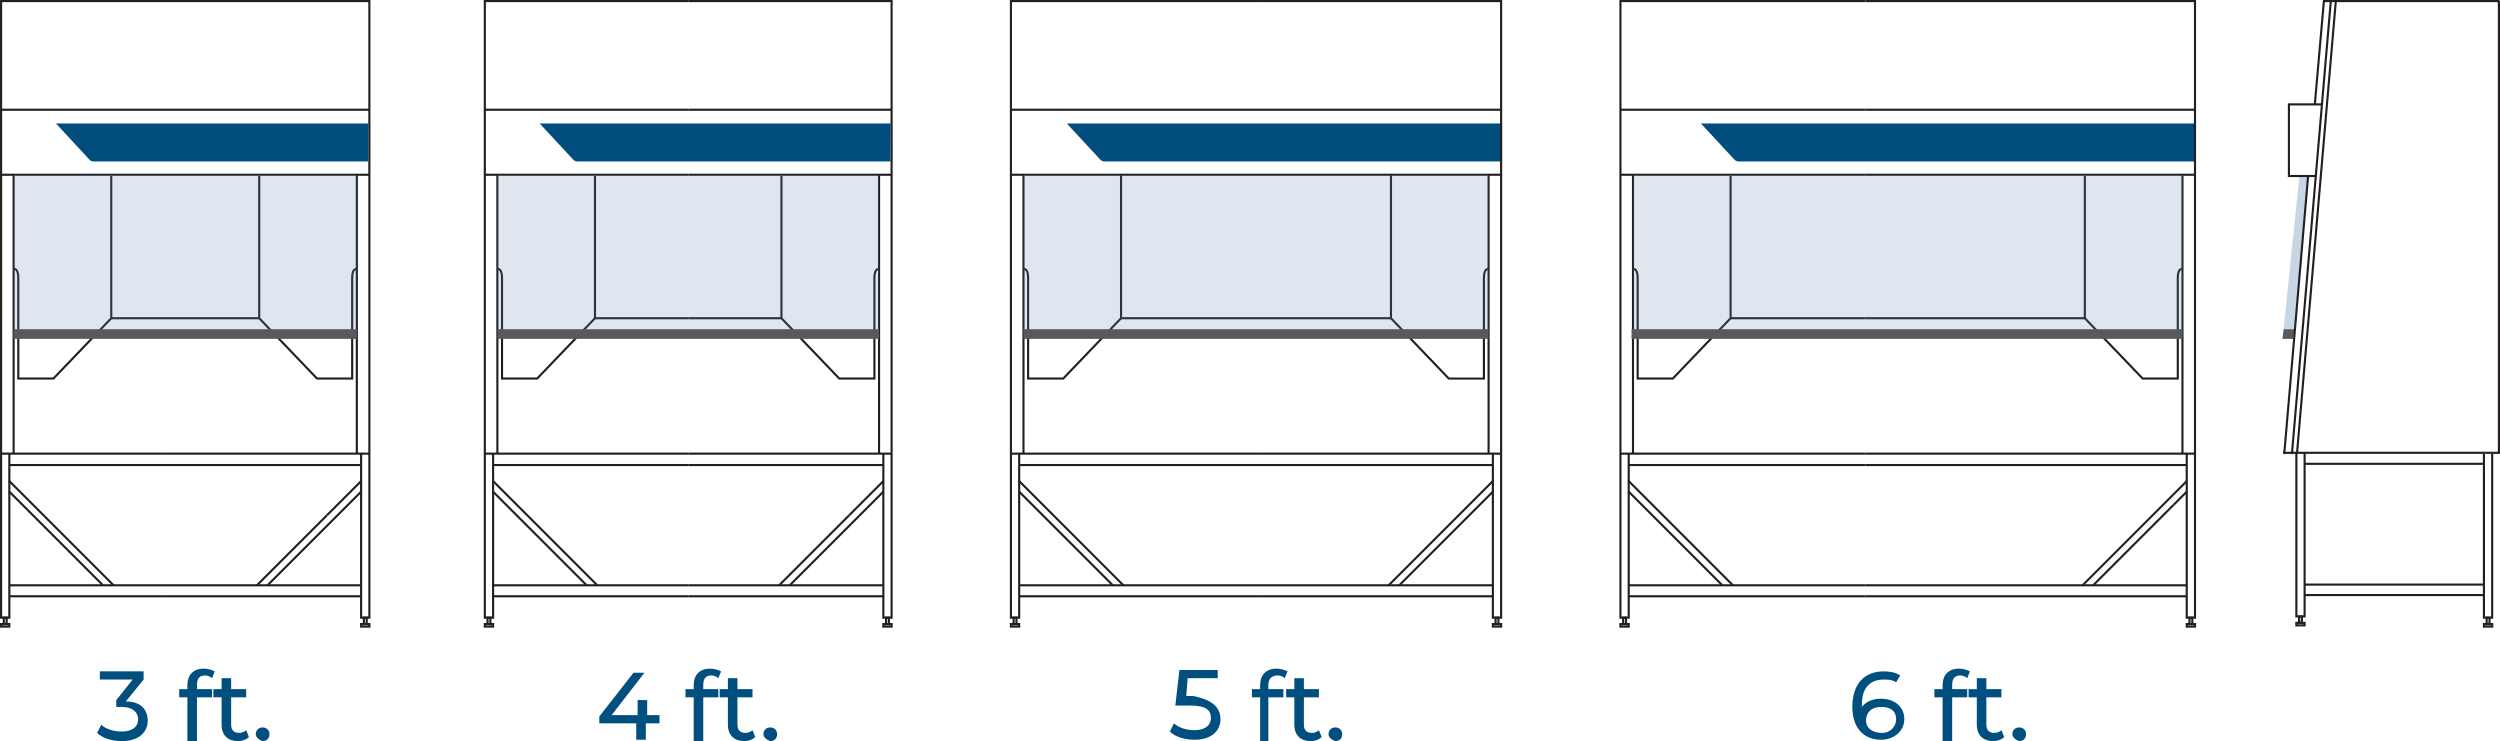 <?xml version="1.0" encoding="UTF-8"?> <svg xmlns="http://www.w3.org/2000/svg" id="Layer_1" viewBox="0 0 182.779 54.184"><defs><style>.cls-1{fill:#58595b;}.cls-2{fill:#231f20;}.cls-3{fill:#004d7e;}.cls-4{opacity:.35;}.cls-5{opacity:.2;}.cls-6{fill:#5b89b4;}.cls-7{fill:#004f7f;}</style></defs><path class="cls-7" d="M10.8,52.684c0,.8-.6,1.5-1.9,1.5-.7,0-1.4-.2-1.8-.6l.3-.6c.3.3.9.5,1.5.5.7,0,1.2-.3,1.2-.9,0-.5-.4-.9-1.2-.9h-.4v-.5l1.2-1.5h-2.4v-.6h3.2v.6l-1.3,1.6c1.1,0,1.6.6,1.6,1.4Z"></path><path class="cls-7" d="M14.4,50.084v.3h1.1v.6h-1.1v3.2h-.7v-3.2h-.6v-.6h.6v-.3c0-.7.4-1.2,1.2-1.2.3,0,.6.1.8.2l-.2.5c-.1-.1-.3-.2-.5-.2-.4,0-.6.2-.6.7Z"></path><path class="cls-7" d="M18.2,53.884c-.2.2-.5.3-.8.3-.7,0-1.2-.4-1.2-1.2v-2h-.6v-.6h.6v-.8h.7v.8h1.1v.6h-1.1v2c0,.4.2.6.6.6.2,0,.4-.1.5-.2l.2.5Z"></path><path class="cls-7" d="M18.7,53.684c0-.3.2-.5.5-.5s.5.2.5.5-.2.5-.5.5c-.3-.1-.5-.3-.5-.5Z"></path><path class="cls-7" d="M48.117,52.884h-.9v1.2h-.7v-1.2h-2.7v-.5l2.5-3.2h.8l-2.4,3.1h1.9v-1.1h.7v1.1h.9v.6h-.1Z"></path><path class="cls-7" d="M51.417,50.084v.3h1.1v.6h-1.1v3.2h-.7v-3.2h-.6v-.6h.6v-.3c0-.7.4-1.2,1.2-1.2.3,0,.6.1.8.2l-.2.5c-.1-.1-.3-.2-.5-.2-.4,0-.6.2-.6.7Z"></path><path class="cls-7" d="M55.217,53.884c-.2.2-.5.3-.8.3-.7,0-1.2-.4-1.2-1.2v-2h-.6v-.6h.6v-.8h.7v.8h1.1v.6h-1.1v2c0,.4.2.6.6.6.2,0,.4-.1.5-.2l.2.5Z"></path><path class="cls-7" d="M55.817,53.684c0-.3.2-.5.5-.5s.5.2.5.5-.2.5-.5.5c-.3-.1-.5-.3-.5-.5Z"></path><path class="cls-7" d="M89.23,52.584c0,.8-.6,1.5-1.9,1.5-.7,0-1.4-.2-1.8-.6l.3-.6c.3.3.9.5,1.5.5.7,0,1.2-.3,1.2-.9s-.4-.9-1.5-.9h-1.1l.3-2.6h2.8v.6h-2.2l-.1,1.3h.5c1.5.3,2,.9,2,1.7Z"></path><path class="cls-7" d="M92.73,50.084v.3h1.1v.6h-1.1v3.2h-.6v-3.2h-.6v-.6h.6v-.3c0-.7.4-1.2,1.2-1.2.3,0,.6.1.8.2l-.2.5c-.1-.1-.3-.2-.5-.2-.4,0-.7.2-.7.7Z"></path><path class="cls-7" d="M96.63,53.884c-.2.2-.5.3-.8.3-.7,0-1.2-.4-1.2-1.2v-2h-.6v-.6h.6v-.8h.7v.8h1.1v.6h-1.1v2c0,.4.2.6.6.6.2,0,.4-.1.5-.2l.2.5Z"></path><path class="cls-7" d="M97.13,53.684c0-.3.2-.5.5-.5s.5.2.5.5-.2.5-.5.5c-.3-.1-.5-.3-.5-.5Z"></path><path class="cls-7" d="M139.227,52.584c0,.9-.8,1.5-1.7,1.5-1.3,0-2.1-.9-2.1-2.4,0-1.7.9-2.6,2.3-2.6.5,0,.9.1,1.2.3l-.3.5c-.3-.2-.6-.2-.9-.2-1,0-1.6.6-1.6,1.8v.2c.3-.4.8-.6,1.4-.6,1,0,1.7.6,1.7,1.5ZM138.627,52.584c0-.6-.4-.9-1.1-.9s-1.1.4-1.1,1c0,.5.4.9,1.2.9.5,0,1-.4,1-1Z"></path><path class="cls-7" d="M142.727,50.084v.3h1.1v.6h-1.1v3.2h-.7v-3.2h-.6v-.6h.6v-.3c0-.7.4-1.2,1.2-1.2.3,0,.6.1.8.2l-.2.5c-.1-.1-.3-.2-.5-.2-.4,0-.6.2-.6.7Z"></path><path class="cls-7" d="M146.527,53.884c-.2.2-.5.3-.8.3-.7,0-1.2-.4-1.2-1.2v-2h-.6v-.6h.6v-.8h.7v.8h1.1v.6h-1.1v2c0,.4.2.6.6.6.2,0,.4-.1.5-.2l.2.5Z"></path><path class="cls-7" d="M147.127,53.684c0-.3.2-.5.5-.5s.5.2.5.5-.2.5-.5.5c-.3-.1-.5-.3-.5-.5Z"></path><path class="cls-3" d="M124.356,9.026h36.128l-.009,2.78h-33.355c-.133,0-.259-.061-.344-.168l-2.42-2.612Z"></path><path class="cls-3" d="M77.993,9.026h31.757l-.009,2.78h-28.983c-.133,0-.259-.061-.344-.168l-2.42-2.612Z"></path><polygon class="cls-1" points="167.741 24.069 166.959 24.069 166.873 24.774 167.658 24.774 167.741 24.069"></polygon><g class="cls-4"><polygon class="cls-6" points="167.733 24.069 166.959 24.069 168.12 12.794 168.761 12.794 167.733 24.069"></polygon></g><polygon class="cls-2" points="36.129 45.236 35.369 45.236 35.369 0 50.317 0 50.317 .156 35.525 .156 35.525 45.08 35.973 45.08 35.973 33.166 36.129 33.166 36.129 45.236"></polygon><rect class="cls-2" x="35.447" y="7.945" width="14.87" height=".156"></rect><rect class="cls-2" x="35.447" y="12.698" width="14.87" height=".156"></rect><rect class="cls-2" x="35.451" y="33.088" width="14.866" height=".156"></rect><rect class="cls-2" x="36.045" y="33.922" width="14.272" height=".156"></rect><rect class="cls-2" x="36.286" y="12.793" width=".156" height="20.352"></rect><path class="cls-2" d="M39.307,27.755h-2.68v-7.432c0-.391-.092-.516-.147-.556-.047-.035-.092-.024-.093-.024l-.047-.149c.012-.003.121-.035.232.047.14.102.21.332.21.682v7.276h2.458l4.182-4.365v-10.365h.156v10.428l-4.272,4.458Z"></path><path class="cls-2" d="M35.931,45.697h-.365v-.617h.365v.617ZM35.722,45.541h.053v-.305h-.053v.305Z"></path><path class="cls-2" d="M36.127,45.889h-.76v-.34h.76v.34ZM35.524,45.733h.448v-.028h-.448v.028Z"></path><polygon class="cls-2" points="43.614 42.847 35.979 35.213 36.089 35.103 43.724 42.738 43.614 42.847"></polygon><polygon class="cls-2" points="42.823 42.83 35.979 35.986 36.089 35.876 42.934 42.72 42.823 42.83"></polygon><rect class="cls-2" x="36.067" y="42.714" width="14.25" height=".156"></rect><rect class="cls-2" x="36.067" y="43.517" width="14.25" height=".156"></rect><rect class="cls-2" x="43.501" y="23.188" width="6.816" height=".156"></rect><polygon class="cls-2" points="65.264 45.236 64.505 45.236 64.505 33.166 64.661 33.166 64.661 45.08 65.108 45.08 65.108 .156 50.317 .156 50.317 0 65.264 0 65.264 45.236"></polygon><rect class="cls-2" x="50.317" y="7.945" width="14.869" height=".156"></rect><rect class="cls-2" x="50.317" y="12.698" width="14.869" height=".156"></rect><rect class="cls-2" x="50.317" y="33.088" width="14.866" height=".156"></rect><rect class="cls-2" x="50.317" y="33.922" width="14.272" height=".156"></rect><rect class="cls-2" x="64.191" y="12.793" width=".156" height="20.352"></rect><path class="cls-2" d="M64.006,27.755h-2.68l-.023-.024-4.249-4.434v-10.428h.156v10.365l4.183,4.365h2.458v-7.276c0-.35.071-.58.211-.682.111-.081.22-.05.232-.047l-.047.149.024-.074-.022.075s-.049-.012-.097.026c-.054.041-.144.168-.144.554v7.432Z"></path><path class="cls-2" d="M65.068,45.697h-.365v-.617h.365v.617ZM64.859,45.541h.053v-.305h-.053v.305Z"></path><path class="cls-2" d="M65.266,45.889h-.76v-.34h.76v.34ZM64.662,45.733h.448v-.028h-.448v.028Z"></path><polygon class="cls-2" points="57.02 42.847 56.909 42.738 62.042 37.605 62.152 37.715 57.02 42.847"></polygon><polygon class="cls-2" points="62.152 37.715 62.042 37.605 64.544 35.103 64.654 35.213 62.152 37.715"></polygon><polygon class="cls-2" points="57.81 42.83 57.7 42.72 64.544 35.876 64.654 35.986 57.81 42.83"></polygon><rect class="cls-2" x="50.317" y="42.714" width="14.249" height=".156"></rect><rect class="cls-2" x="50.317" y="43.517" width="14.249" height=".156"></rect><rect class="cls-2" x="50.317" y="23.188" width="6.815" height=".156"></rect><polygon class="cls-2" points="74.592 45.236 73.833 45.236 73.833 0 91.83 0 91.83 .156 73.988 .156 73.988 45.08 74.436 45.08 74.436 33.166 74.592 33.166 74.592 45.236"></polygon><rect class="cls-2" x="73.91" y="7.945" width="17.92" height=".156"></rect><rect class="cls-2" x="73.91" y="12.698" width="17.92" height=".156"></rect><rect class="cls-2" x="73.914" y="33.088" width="17.916" height=".156"></rect><rect class="cls-2" x="74.508" y="33.922" width="17.322" height=".156"></rect><rect class="cls-2" x="74.75" y="12.793" width=".156" height="20.352"></rect><path class="cls-2" d="M77.77,27.755h-2.68v-7.432c0-.391-.092-.516-.147-.556-.047-.035-.092-.024-.093-.024l-.047-.149c.012-.003.121-.035.232.047.14.102.21.332.21.682v7.276h2.458l4.182-4.365v-10.44h.156v10.502l-4.272,4.458Z"></path><path class="cls-2" d="M74.394,45.697h-.365v-.617h.365v.617ZM74.185,45.541h.053v-.305h-.053v.305Z"></path><path class="cls-2" d="M74.591,45.889h-.76v-.34h.76v.34ZM73.987,45.733h.448v-.028h-.448v.028Z"></path><polygon class="cls-2" points="82.077 42.847 74.442 35.213 74.553 35.103 82.187 42.738 82.077 42.847"></polygon><polygon class="cls-2" points="81.286 42.83 74.442 35.986 74.553 35.876 81.397 42.72 81.286 42.83"></polygon><rect class="cls-2" x="74.53" y="42.714" width="17.3" height=".156"></rect><rect class="cls-2" x="74.53" y="43.517" width="17.3" height=".156"></rect><rect class="cls-2" x="81.964" y="23.188" width="9.866" height=".156"></rect><polygon class="cls-2" points="109.828 45.236 109.068 45.236 109.068 33.166 109.224 33.166 109.224 45.08 109.671 45.08 109.671 .156 91.83 .156 91.83 0 109.828 0 109.828 45.236"></polygon><rect class="cls-2" x="91.83" y="7.945" width="17.92" height=".156"></rect><rect class="cls-2" x="91.83" y="12.698" width="17.92" height=".156"></rect><rect class="cls-2" x="91.83" y="33.088" width="17.916" height=".156"></rect><rect class="cls-2" x="91.83" y="33.922" width="17.321" height=".156"></rect><rect class="cls-2" x="108.755" y="12.793" width=".156" height="20.352"></rect><path class="cls-2" d="M108.57,27.755h-2.68l-.023-.024-4.249-4.434v-10.502h.156v10.44l4.182,4.365h2.457v-7.276c0-.35.071-.58.211-.682.111-.081.219-.05.232-.047l-.047.149.024-.074-.022.075s-.048-.013-.097.026c-.054.041-.144.168-.144.554v7.432Z"></path><path class="cls-2" d="M109.631,45.697h-.365v-.617h.365v.617ZM109.422,45.541h.053v-.305h-.053v.305Z"></path><path class="cls-2" d="M109.829,45.889h-.76v-.34h.76v.34ZM109.225,45.733h.448v-.028h-.448v.028Z"></path><rect class="cls-2" x="99.946" y="38.897" width="10.797" height=".155" transform="translate(3.295 85.906) rotate(-45)"></rect><rect class="cls-2" x="100.901" y="39.275" width="9.679" height=".155" transform="translate(3.144 86.296) rotate(-45)"></rect><rect class="cls-2" x="91.83" y="42.714" width="17.299" height=".156"></rect><rect class="cls-2" x="91.83" y="43.517" width="17.299" height=".156"></rect><rect class="cls-2" x="91.83" y="23.188" width="9.866" height=".156"></rect><polygon class="cls-2" points="119.155 45.236 118.396 45.236 118.396 0 136.393 0 136.393 .156 118.552 .156 118.552 45.08 118.999 45.08 118.999 33.166 119.155 33.166 119.155 45.236"></polygon><rect class="cls-2" x="118.474" y="7.945" width="17.92" height=".156"></rect><rect class="cls-2" x="118.474" y="12.698" width="17.92" height=".156"></rect><rect class="cls-2" x="118.477" y="33.088" width="17.916" height=".156"></rect><rect class="cls-2" x="119.072" y="33.922" width="17.322" height=".156"></rect><rect class="cls-2" x="119.313" y="12.793" width=".156" height="20.352"></rect><path class="cls-2" d="M122.334,27.755h-2.68v-7.432c0-.386-.09-.513-.144-.554-.049-.038-.095-.026-.097-.026l-.046-.149c.012-.004.121-.035.232.047.14.102.211.332.211.682v7.276h2.457l4.182-4.365v-10.365h.156v10.428l-.022.023-4.25,4.436Z"></path><path class="cls-2" d="M118.957,45.697h-.365v-.617h.365v.617ZM118.748,45.541h.053v-.305h-.053v.305Z"></path><path class="cls-2" d="M119.154,45.889h-.76v-.34h.76v.34ZM118.55,45.733h.448v-.028h-.448v.028Z"></path><rect class="cls-2" x="122.8" y="33.577" width=".155" height="10.797" transform="translate(8.431 98.303) rotate(-45)"></rect><rect class="cls-2" x="122.405" y="34.514" width=".155" height="9.679" transform="translate(8.048 98.135) rotate(-45)"></rect><rect class="cls-2" x="119.094" y="42.714" width="17.3" height=".156"></rect><rect class="cls-2" x="119.094" y="43.517" width="17.3" height=".156"></rect><rect class="cls-2" x="126.528" y="23.188" width="9.866" height=".156"></rect><polygon class="cls-2" points="160.558 45.236 159.798 45.236 159.798 33.166 159.955 33.166 159.955 45.08 160.402 45.08 160.402 .156 136.393 .156 136.393 0 160.558 0 160.558 45.236"></polygon><rect class="cls-2" x="136.393" y="7.945" width="24.086" height=".156"></rect><rect class="cls-2" x="136.393" y="12.698" width="24.086" height=".156"></rect><rect class="cls-2" x="136.393" y="33.088" width="24.082" height=".156"></rect><rect class="cls-2" x="136.393" y="33.922" width="23.489" height=".156"></rect><rect class="cls-2" x="159.485" y="12.793" width=".156" height="20.352"></rect><path class="cls-2" d="M159.3,27.755h-2.68l-.023-.024-4.249-4.434v-10.428h.156v10.365l4.182,4.365h2.457v-7.276c0-.35.071-.58.211-.682.111-.081.22-.05.232-.047l-.047.149.024-.074-.022.075s-.047-.013-.097.026c-.054.041-.144.168-.144.554v7.432Z"></path><path class="cls-2" d="M160.362,45.697h-.365v-.617h.365v.617ZM160.153,45.541h.053v-.305h-.053v.305Z"></path><path class="cls-2" d="M160.56,45.889h-.76v-.34h.76v.34ZM159.956,45.733h.447v-.028h-.447v.028Z"></path><rect class="cls-2" x="150.885" y="39.4" width="9.376" height=".155" transform="translate(17.652 121.57) rotate(-45)"></rect><rect class="cls-2" x="158.68" y="35.582" width="1.421" height=".155" transform="translate(21.469 123.151) rotate(-45)"></rect><rect class="cls-2" x="151.833" y="39.761" width="8.305" height=".155" transform="translate(17.517 121.967) rotate(-45)"></rect><rect class="cls-2" x="158.72" y="36.339" width="1.374" height=".155" transform="translate(20.939 123.384) rotate(-45)"></rect><rect class="cls-2" x="136.393" y="42.714" width="23.467" height=".156"></rect><rect class="cls-2" x="136.393" y="43.517" width="23.467" height=".156"></rect><rect class="cls-2" x="136.393" y="23.188" width="16.032" height=".156"></rect><polygon class="cls-2" points="168.572 45.146 167.813 45.146 167.813 33.105 167.969 33.105 167.969 44.99 168.416 44.99 168.416 33.076 168.572 33.076 168.572 45.146"></polygon><rect class="cls-2" x="168.489" y="33.832" width="13.159" height=".156"></rect><rect class="cls-2" x="166.922" y="33.027" width="15.847" height=".156"></rect><path class="cls-2" d="M168.374,45.607h-.365v-.617h.365v.617ZM168.165,45.451h.053v-.305h-.053v.305Z"></path><path class="cls-2" d="M168.571,45.799h-.76v-.34h.76v.34ZM167.967,45.643h.448v-.028h-.448v.028Z"></path><rect class="cls-2" x="168.511" y="43.428" width="13.043" height=".156"></rect><rect class="cls-2" x="168.511" y="42.662" width="13.043" height=".156"></rect><polygon class="cls-2" points="182.285 45.236 181.526 45.236 181.526 33.166 181.682 33.166 181.682 45.08 182.129 45.08 182.129 33.155 182.285 33.155 182.285 45.236"></polygon><rect class="cls-2" x="182.622" y=".078" width=".156" height="33.077"></rect><path class="cls-2" d="M182.089,45.697h-.365v-.617h.365v.617ZM181.88,45.541h.053v-.305h-.053v.305Z"></path><path class="cls-2" d="M182.287,45.889h-.76v-.34h.76v.34ZM181.683,45.733h.448v-.028h-.448v.028Z"></path><rect class="cls-2" x="152.733" y="16.558" width="33.246" height=".156" transform="translate(138.293 183.948) rotate(-85.093)"></rect><rect class="cls-2" x="152.367" y="16.558" width="33.246" height=".156" transform="translate(137.958 183.583) rotate(-85.093)"></rect><rect class="cls-2" x="157.703" y="22.984" width="20.344" height=".156" transform="translate(130.537 188.349) rotate(-85.093)"></rect><polygon class="cls-2" points="169.319 7.628 169.163 7.614 169.833 0 182.745 0 182.745 .156 169.976 .156 169.319 7.628"></polygon><polygon class="cls-2" points="169.323 12.947 167.268 12.947 167.268 7.554 169.786 7.554 169.786 7.71 167.424 7.71 167.424 12.791 169.323 12.791 169.323 12.947"></polygon><path class="cls-3" d="M39.456,9.026h25.662l-.009,2.78h-22.888c-.133,0-.259-.061-.344-.168l-2.42-2.612Z"></path><g class="cls-5"><rect class="cls-6" x="36.364" y="12.776" width="27.905" height="11.633"></rect></g><rect class="cls-1" x="36.364" y="24.069" width="27.905" height=".705"></rect><g class="cls-5"><rect class="cls-6" x="74.827" y="12.776" width="34.005" height="11.633"></rect></g><rect class="cls-1" x="74.827" y="24.069" width="34.005" height=".705"></rect><g class="cls-5"><rect class="cls-6" x="119.409" y="12.776" width="40.276" height="11.633"></rect></g><rect class="cls-1" x="119.287" y="24.069" width="40.276" height=".705"></rect><polygon class="cls-2" points=".761 45.236 .002 45.236 .002 0 12.136 0 12.136 .156 .157 .156 .157 45.08 .605 45.08 .605 33.166 .761 33.166 .761 45.236"></polygon><rect class="cls-2" x=".079" y="7.945" width="12.056" height=".156"></rect><rect class="cls-2" x=".079" y="12.698" width="12.056" height=".156"></rect><rect class="cls-2" x=".083" y="33.088" width="12.052" height=".156"></rect><rect class="cls-2" x=".677" y="33.922" width="11.458" height=".156"></rect><rect class="cls-2" x=".919" y="12.793" width=".156" height="20.352"></rect><path class="cls-2" d="M3.939,27.755H1.26v-7.432c0-.386-.09-.513-.144-.554-.049-.038-.096-.026-.097-.026l-.046-.149c.012-.004.121-.034.232.047.14.102.211.332.211.682v7.276h2.458l4.182-4.365v-10.365h.156v10.428l-4.272,4.458Z"></path><path class="cls-2" d="M.563,45.697H.198v-.617h.365v.617ZM.354,45.541h.053v-.305h-.053v.305Z"></path><path class="cls-2" d="M.76,45.889h-.76v-.34h.76v.34ZM.156,45.733h.448v-.028H.156v.028Z"></path><polygon class="cls-2" points="8.246 42.847 .611 35.213 .722 35.103 8.356 42.738 8.246 42.847"></polygon><polygon class="cls-2" points="7.456 42.83 .611 35.986 .722 35.876 7.566 42.72 7.456 42.83"></polygon><rect class="cls-2" x=".699" y="42.714" width="11.436" height=".156"></rect><rect class="cls-2" x=".699" y="43.517" width="11.436" height=".156"></rect><rect class="cls-2" x="8.133" y="23.188" width="4.002" height=".156"></rect><polygon class="cls-2" points="27.083 45.236 26.324 45.236 26.324 33.166 26.48 33.166 26.48 45.08 26.927 45.08 26.927 .156 12.136 .156 12.136 0 27.083 0 27.083 45.236"></polygon><rect class="cls-2" x="12.136" y="7.945" width="14.87" height=".156"></rect><rect class="cls-2" x="12.136" y="12.698" width="14.87" height=".156"></rect><rect class="cls-2" x="12.136" y="33.088" width="14.866" height=".156"></rect><rect class="cls-2" x="12.136" y="33.922" width="14.272" height=".156"></rect><rect class="cls-2" x="26.01" y="12.793" width=".156" height="20.352"></rect><path class="cls-2" d="M25.825,27.755h-2.68l-.023-.024-4.249-4.434v-10.428h.156v10.365l4.183,4.365h2.458v-7.276c0-.35.071-.58.211-.682.111-.081.22-.05.232-.047l-.047.149.024-.074-.022.075s-.049-.012-.097.026c-.054.041-.144.168-.144.554v7.432Z"></path><path class="cls-2" d="M26.887,45.697h-.365v-.617h.365v.617ZM26.678,45.541h.053v-.305h-.053v.305Z"></path><path class="cls-2" d="M27.085,45.889h-.76v-.34h.76v.34ZM26.481,45.733h.448v-.028h-.448v.028Z"></path><polygon class="cls-2" points="18.838 42.847 18.728 42.738 23.861 37.605 23.971 37.715 18.838 42.847"></polygon><polygon class="cls-2" points="23.971 37.715 23.861 37.605 26.363 35.103 26.473 35.213 23.971 37.715"></polygon><polygon class="cls-2" points="19.629 42.83 19.519 42.72 26.363 35.876 26.473 35.986 19.629 42.83"></polygon><rect class="cls-2" x="12.136" y="42.714" width="14.25" height=".156"></rect><rect class="cls-2" x="12.136" y="43.517" width="14.25" height=".156"></rect><rect class="cls-2" x="12.136" y="23.188" width="6.815" height=".156"></rect><path class="cls-3" d="M4.089,9.026h22.848l-.009,2.78H6.853c-.133,0-.259-.061-.344-.168l-2.42-2.612Z"></path><g class="cls-5"><rect class="cls-6" x=".996" y="12.776" width="25.092" height="11.633"></rect></g><rect class="cls-1" x=".996" y="24.069" width="25.092" height=".705"></rect></svg> 